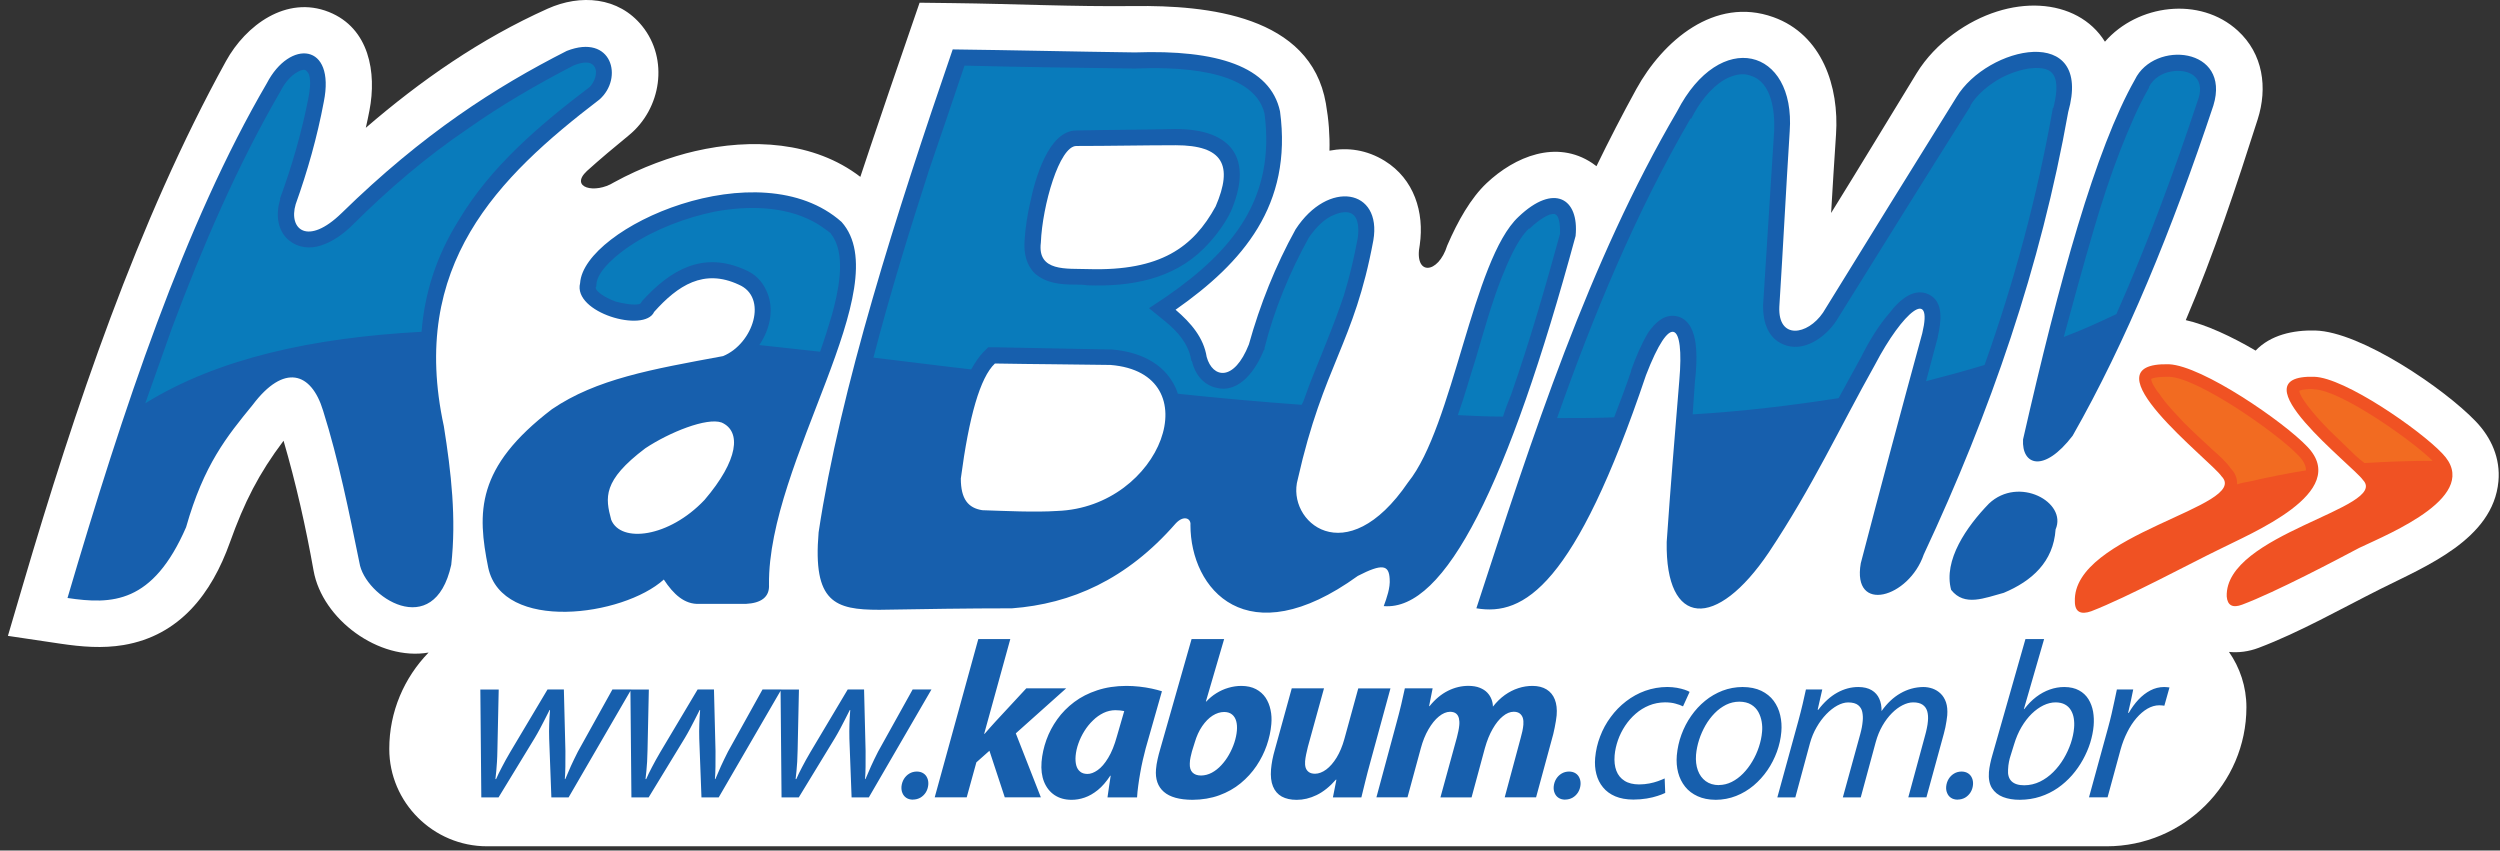 <svg width="97" height="33" viewBox="0 0 97 33" fill="none" xmlns="http://www.w3.org/2000/svg">
<rect x="0" y="0" width="97" height="33" fill="#333333" stroke="none"/>
<g clip-path="url(#clip0_4693_16840)">
<path fill-rule="evenodd" clip-rule="evenodd" d="M16.629 25.319C14.708 25.654 12.504 24.031 12.167 22.142C11.865 20.446 11.485 18.757 11.002 17.101C10.043 18.373 9.48 19.481 8.917 21.056C8.212 23.026 6.978 24.658 4.796 25.027C3.974 25.165 3.168 25.097 2.351 24.976L0.307 24.672L0.888 22.697C2.893 15.882 5.331 8.606 8.769 2.37C9.533 0.983 11.113 -0.193 12.761 0.465C14.329 1.092 14.62 2.818 14.334 4.29C14.291 4.514 14.244 4.738 14.193 4.959C16.33 3.117 18.645 1.505 21.249 0.337C22.518 -0.232 23.995 -0.128 24.915 1.009C25.956 2.298 25.66 4.218 24.4 5.249C23.828 5.717 23.282 6.175 22.771 6.636C22.086 7.277 23.079 7.541 23.823 7.075C24.895 6.485 26.052 6.074 26.968 5.864C29.152 5.36 31.58 5.479 33.381 6.862C33.512 6.465 33.644 6.07 33.776 5.678C34.262 4.228 34.76 2.782 35.257 1.335L35.68 0.105L36.985 0.121C39.326 0.149 41.669 0.263 44.012 0.235C46.823 0.201 50.849 0.592 51.444 4.012C51.556 4.654 51.6 5.264 51.583 5.846C52.288 5.712 53.028 5.809 53.728 6.242C54.868 6.947 55.269 8.235 55.087 9.501C54.848 10.718 55.804 10.648 56.152 9.527C56.567 8.566 57.068 7.685 57.681 7.106C58.774 6.075 60.393 5.402 61.781 6.33C61.838 6.367 61.892 6.407 61.943 6.448C62.434 5.438 62.948 4.441 63.489 3.456C64.514 1.592 66.528 -0.152 68.806 0.665C70.705 1.346 71.362 3.367 71.238 5.212C71.17 6.229 71.106 7.246 71.047 8.264C72.164 6.464 73.259 4.649 74.365 2.841C74.73 2.246 75.228 1.732 75.789 1.32C77.969 -0.282 80.603 -0.102 81.672 1.618C82.932 0.169 85.353 -0.157 86.825 1.189C87.811 2.09 87.99 3.404 87.597 4.634C86.785 7.18 85.901 9.86 84.808 12.421C85.605 12.6 86.575 13.05 87.518 13.603C88.095 12.998 88.968 12.802 89.833 12.824C91.601 12.87 94.844 15.078 96.065 16.356C96.671 16.991 97.02 17.792 96.939 18.677C96.732 20.933 94.105 21.977 92.351 22.857C90.82 23.626 89.238 24.528 87.641 25.134C87.247 25.284 86.853 25.332 86.484 25.294C86.91 25.905 87.161 26.645 87.161 27.441C87.161 30.407 84.723 32.836 81.741 32.836H18.897C16.81 32.836 15.104 31.136 15.104 29.06C15.102 27.611 15.685 26.291 16.629 25.319Z" fill="white"/>
<path fill-rule="evenodd" clip-rule="evenodd" d="M77.171 19.54C78.32 18.453 80.217 19.483 79.757 20.541C79.672 21.8 78.838 22.544 77.745 23.002C76.998 23.202 76.222 23.545 75.705 22.888C75.39 21.742 76.31 20.426 77.171 19.54ZM57.283 23.602C59.468 16.907 61.623 10.212 65.072 4.32C66.739 1.087 69.67 1.859 69.441 5.092C69.296 7.352 69.182 9.641 69.038 11.901C68.981 13.189 70.13 13.017 70.733 12.13C72.458 9.326 74.182 6.552 75.906 3.777C77.112 1.774 81.223 0.887 80.246 4.348C79.182 10.327 77.228 15.992 74.642 21.513C74.068 23.201 71.854 23.83 72.198 21.856C72.974 18.881 73.779 15.877 74.584 12.93C75.015 11.128 73.836 12.072 72.744 14.16C71.365 16.62 70.33 18.881 68.634 21.427C66.593 24.459 64.61 24.345 64.668 21.026C64.812 18.938 64.984 16.849 65.157 14.761C65.358 12.472 64.811 12.1 63.863 14.561C61.106 22.744 59.123 23.917 57.283 23.602ZM38.603 14.104C38.028 14.647 37.597 16.164 37.28 18.566C37.28 19.368 37.567 19.711 38.114 19.796C39.005 19.825 40.155 19.882 41.017 19.825C45.07 19.681 46.995 14.475 43.087 14.16C41.476 14.133 40.212 14.133 38.603 14.104ZM41.764 5.664C41.103 5.664 40.442 7.982 40.385 9.412C40.241 10.556 41.39 10.413 42.224 10.441C45.04 10.526 46.306 9.582 47.167 8.009C47.857 6.407 47.454 5.635 45.614 5.635C44.322 5.636 43.057 5.664 41.764 5.664ZM36.965 1.917C34.781 8.269 32.596 15.106 31.762 20.656C31.532 23.374 32.395 23.66 34.118 23.66C35.814 23.631 37.539 23.603 39.263 23.603C41.562 23.431 43.717 22.487 45.614 20.313C45.93 19.971 46.219 20.113 46.189 20.37C46.189 22.859 48.372 25.462 52.684 22.345C53.632 21.858 53.891 21.915 53.919 22.459C53.948 22.802 53.805 23.202 53.689 23.517C56.074 23.718 58.517 18.797 61.133 9.156C61.277 7.697 60.298 7.096 58.919 8.412C57.137 10.071 56.39 16.538 54.636 18.711C52.221 22.258 49.894 20.228 50.353 18.597C51.359 14.134 52.537 13.362 53.285 9.329C53.631 7.326 51.532 6.955 50.268 8.9C49.492 10.301 48.888 11.818 48.457 13.363C47.883 14.822 47.049 14.679 46.819 13.849C46.703 13.106 46.215 12.533 45.612 12.018C48.227 10.187 50.153 7.956 49.665 4.322C49.291 2.577 47.221 1.92 44.032 2.034C41.677 2.003 39.321 1.946 36.965 1.917ZM27.998 16.393C27.423 16.192 25.985 16.765 25.037 17.394C23.37 18.652 23.485 19.31 23.715 20.169C24.089 21.084 25.957 20.855 27.336 19.397C28.657 17.851 28.773 16.735 27.998 16.393ZM25.381 12.101C25.007 12.931 22.22 12.13 22.508 10.985C22.652 8.81 29.463 5.778 32.653 8.611C34.867 11.1 29.78 17.91 29.837 22.686C29.866 23.172 29.521 23.401 28.946 23.43C28.342 23.43 27.739 23.43 27.135 23.43C26.561 23.458 26.13 23.057 25.756 22.486C24.175 23.916 19.49 24.546 18.944 22.028C18.512 19.883 18.455 18.137 21.416 15.877C23.141 14.704 25.267 14.332 28.055 13.817C29.233 13.331 29.808 11.528 28.659 11.042C27.308 10.414 26.301 11.072 25.381 12.101ZM2.619 23.202C4.774 15.878 7.16 8.698 10.351 3.234C11.242 1.516 13.024 1.66 12.564 3.949C12.306 5.322 11.932 6.638 11.472 7.925C11.185 8.897 11.932 9.555 13.254 8.269C16.416 5.178 19.232 3.377 21.991 1.975C23.745 1.289 24.204 3.034 23.256 3.863C19.29 6.895 15.87 10.3 17.221 16.536C17.508 18.339 17.709 20.113 17.508 21.915C16.847 24.919 14.145 23.145 13.945 21.83C13.542 19.856 13.14 17.854 12.537 15.936C12.077 14.42 11.013 14.105 9.806 15.707C8.801 16.937 7.91 18.025 7.22 20.457C5.925 23.431 4.344 23.459 2.619 23.202ZM78.494 17.051C78.436 18.052 79.299 18.367 80.418 16.907C82.488 13.274 84.27 8.926 85.88 4.091C86.569 1.831 83.58 1.545 82.834 3.09C81.31 5.778 79.901 10.871 78.494 17.051Z" fill="#175FAD"/>
<path d="M81.773 30.938L82.277 29.087C82.344 28.843 82.431 28.617 82.537 28.409C82.641 28.2 82.76 28.018 82.894 27.862C83.029 27.706 83.17 27.584 83.32 27.497C83.47 27.411 83.623 27.366 83.778 27.365C83.822 27.365 83.859 27.366 83.891 27.371C83.922 27.374 83.95 27.378 83.977 27.382L84.176 26.673C84.146 26.67 84.111 26.665 84.075 26.662C84.039 26.657 84.003 26.656 83.968 26.656C83.779 26.657 83.6 26.702 83.435 26.788C83.268 26.876 83.113 26.995 82.972 27.145C82.831 27.296 82.707 27.468 82.597 27.659H82.571C82.611 27.5 82.646 27.345 82.677 27.195C82.71 27.046 82.74 26.898 82.769 26.751H82.135C82.106 26.882 82.076 27.028 82.042 27.189C82.008 27.349 81.971 27.52 81.93 27.697C81.889 27.876 81.843 28.055 81.793 28.238L81.053 30.936H81.773V30.938ZM78.147 28.879C78.221 28.632 78.317 28.408 78.434 28.209C78.552 28.009 78.683 27.839 78.829 27.695C78.975 27.554 79.127 27.444 79.286 27.367C79.445 27.291 79.603 27.252 79.761 27.252C79.904 27.254 80.023 27.281 80.12 27.334C80.218 27.387 80.294 27.461 80.35 27.554C80.406 27.647 80.444 27.753 80.463 27.871C80.482 27.991 80.486 28.115 80.474 28.246C80.458 28.435 80.416 28.631 80.348 28.836C80.278 29.04 80.188 29.239 80.073 29.432C79.959 29.625 79.823 29.8 79.668 29.955C79.512 30.111 79.34 30.235 79.15 30.328C78.961 30.419 78.757 30.468 78.539 30.469C78.318 30.469 78.153 30.416 78.047 30.312C77.942 30.207 77.897 30.056 77.913 29.855C77.918 29.744 77.93 29.645 77.948 29.558C77.965 29.472 77.986 29.391 78.01 29.32L78.147 28.879ZM78.587 24.797L77.303 29.302C77.273 29.404 77.245 29.513 77.221 29.628C77.196 29.743 77.179 29.854 77.17 29.959C77.151 30.214 77.19 30.422 77.288 30.579C77.388 30.737 77.532 30.852 77.719 30.925C77.907 30.997 78.124 31.033 78.374 31.032C78.655 31.03 78.919 30.988 79.164 30.908C79.409 30.828 79.635 30.716 79.841 30.574C80.046 30.432 80.229 30.267 80.395 30.079C80.559 29.891 80.698 29.691 80.816 29.478C80.935 29.263 81.03 29.044 81.1 28.821C81.169 28.597 81.214 28.377 81.233 28.16C81.249 27.971 81.242 27.791 81.212 27.611C81.18 27.434 81.12 27.272 81.032 27.129C80.943 26.986 80.822 26.87 80.667 26.787C80.513 26.702 80.322 26.657 80.092 26.656C79.902 26.656 79.716 26.689 79.534 26.753C79.35 26.818 79.175 26.912 79.005 27.041C78.839 27.167 78.685 27.324 78.543 27.512H78.526L79.311 24.797H78.587ZM75.956 31.024C76.065 31.023 76.161 30.997 76.248 30.948C76.333 30.897 76.402 30.829 76.456 30.744C76.51 30.658 76.541 30.562 76.552 30.454C76.561 30.355 76.547 30.266 76.514 30.189C76.481 30.111 76.43 30.049 76.361 30.005C76.292 29.96 76.207 29.937 76.109 29.936C75.999 29.937 75.904 29.963 75.817 30.015C75.731 30.067 75.661 30.136 75.608 30.223C75.554 30.311 75.523 30.407 75.512 30.515C75.503 30.611 75.517 30.698 75.551 30.774C75.583 30.851 75.632 30.912 75.7 30.956C75.768 31.001 75.85 31.024 75.945 31.026H75.956V31.024ZM69.659 30.938L70.227 28.836C70.289 28.611 70.375 28.403 70.486 28.214C70.596 28.022 70.721 27.855 70.86 27.71C70.998 27.568 71.141 27.455 71.286 27.376C71.433 27.296 71.575 27.255 71.707 27.254C71.883 27.255 72.012 27.291 72.097 27.36C72.181 27.429 72.236 27.518 72.257 27.627C72.279 27.737 72.286 27.851 72.273 27.972C72.267 28.053 72.254 28.136 72.24 28.217C72.224 28.299 72.204 28.389 72.178 28.483L71.502 30.939H72.197L72.778 28.794C72.843 28.559 72.929 28.348 73.038 28.159C73.147 27.97 73.269 27.808 73.403 27.673C73.537 27.537 73.676 27.435 73.819 27.362C73.961 27.291 74.097 27.252 74.23 27.252C74.386 27.252 74.506 27.282 74.596 27.343C74.683 27.402 74.743 27.485 74.776 27.594C74.807 27.701 74.817 27.83 74.803 27.979C74.796 28.066 74.783 28.159 74.762 28.253C74.743 28.35 74.72 28.439 74.697 28.523L74.042 30.936H74.745L75.422 28.463C75.444 28.384 75.463 28.304 75.481 28.218C75.499 28.133 75.512 28.052 75.525 27.971C75.538 27.892 75.547 27.82 75.553 27.755C75.568 27.559 75.552 27.39 75.505 27.25C75.457 27.111 75.386 26.997 75.295 26.91C75.204 26.822 75.098 26.759 74.983 26.717C74.864 26.676 74.744 26.656 74.621 26.656C74.306 26.66 74.01 26.743 73.737 26.9C73.462 27.057 73.218 27.287 73.004 27.59C73.008 27.413 72.979 27.252 72.917 27.113C72.855 26.973 72.757 26.861 72.624 26.781C72.488 26.699 72.315 26.657 72.102 26.656C71.822 26.656 71.549 26.729 71.283 26.876C71.018 27.023 70.774 27.244 70.551 27.538H70.525L70.704 26.751H70.07C70.033 26.924 69.992 27.111 69.943 27.315C69.896 27.518 69.839 27.737 69.776 27.971L68.961 30.938H69.659ZM66.691 30.463C66.489 30.461 66.32 30.41 66.182 30.309C66.044 30.208 65.943 30.07 65.878 29.894C65.813 29.718 65.789 29.514 65.806 29.285C65.823 29.092 65.863 28.898 65.926 28.702C65.988 28.508 66.072 28.321 66.172 28.145C66.274 27.969 66.392 27.811 66.527 27.674C66.66 27.536 66.81 27.428 66.97 27.346C67.131 27.267 67.303 27.226 67.484 27.225C67.672 27.226 67.828 27.266 67.947 27.339C68.069 27.413 68.16 27.51 68.225 27.627C68.289 27.746 68.332 27.871 68.354 28.006C68.376 28.139 68.381 28.268 68.368 28.392C68.352 28.59 68.31 28.785 68.245 28.982C68.18 29.18 68.096 29.365 67.99 29.542C67.886 29.718 67.767 29.875 67.63 30.014C67.496 30.151 67.349 30.259 67.192 30.338C67.034 30.417 66.869 30.458 66.699 30.459H66.691V30.463ZM66.563 31.033C66.846 31.032 67.112 30.981 67.36 30.883C67.608 30.786 67.835 30.649 68.039 30.479C68.243 30.307 68.422 30.109 68.576 29.885C68.73 29.661 68.85 29.422 68.944 29.169C69.036 28.915 69.094 28.657 69.116 28.395C69.135 28.172 69.121 27.959 69.072 27.751C69.025 27.544 68.94 27.359 68.82 27.194C68.699 27.03 68.537 26.9 68.338 26.803C68.138 26.708 67.896 26.657 67.613 26.656C67.339 26.657 67.079 26.706 66.835 26.798C66.59 26.894 66.363 27.023 66.158 27.192C65.953 27.359 65.772 27.555 65.617 27.778C65.46 28.002 65.336 28.242 65.24 28.503C65.144 28.763 65.085 29.032 65.06 29.311C65.04 29.548 65.058 29.771 65.112 29.977C65.167 30.184 65.258 30.367 65.384 30.525C65.51 30.683 65.673 30.805 65.869 30.894C66.064 30.983 66.293 31.03 66.556 31.032H66.563V31.033ZM64.589 30.203C64.513 30.239 64.426 30.273 64.328 30.309C64.229 30.345 64.118 30.374 63.996 30.398C63.874 30.423 63.741 30.434 63.596 30.436C63.367 30.434 63.178 30.389 63.033 30.296C62.886 30.204 62.779 30.074 62.715 29.906C62.651 29.738 62.629 29.54 62.647 29.311C62.664 29.112 62.709 28.915 62.777 28.718C62.846 28.522 62.939 28.336 63.055 28.16C63.172 27.985 63.307 27.829 63.464 27.693C63.622 27.555 63.795 27.449 63.986 27.371C64.176 27.293 64.382 27.254 64.601 27.251C64.758 27.252 64.894 27.268 65.009 27.301C65.124 27.33 65.221 27.367 65.301 27.407L65.557 26.845C65.515 26.818 65.45 26.791 65.366 26.762C65.28 26.734 65.18 26.708 65.065 26.687C64.949 26.667 64.827 26.657 64.696 26.655C64.393 26.656 64.105 26.707 63.834 26.803C63.563 26.901 63.316 27.038 63.09 27.212C62.864 27.386 62.666 27.589 62.496 27.821C62.324 28.052 62.187 28.303 62.086 28.571C61.981 28.841 61.918 29.119 61.892 29.406C61.873 29.631 61.888 29.84 61.939 30.035C61.989 30.229 62.074 30.401 62.197 30.549C62.317 30.697 62.475 30.813 62.671 30.897C62.868 30.98 63.101 31.022 63.372 31.024C63.561 31.023 63.735 31.008 63.894 30.982C64.053 30.955 64.194 30.922 64.314 30.881C64.436 30.843 64.535 30.803 64.611 30.765L64.589 30.203ZM60.727 31.024C60.837 31.023 60.932 30.997 61.019 30.948C61.105 30.897 61.175 30.829 61.228 30.744C61.282 30.658 61.313 30.562 61.324 30.454C61.333 30.355 61.319 30.266 61.285 30.189C61.253 30.111 61.202 30.049 61.133 30.005C61.064 29.96 60.978 29.937 60.88 29.936C60.771 29.937 60.675 29.963 60.588 30.015C60.502 30.067 60.433 30.136 60.379 30.223C60.326 30.311 60.295 30.407 60.284 30.515C60.275 30.611 60.289 30.698 60.322 30.774C60.355 30.851 60.404 30.912 60.473 30.956C60.541 31.001 60.623 31.024 60.719 31.026H60.727V31.024ZM54.61 30.938L55.127 29.035C55.202 28.756 55.3 28.511 55.424 28.299C55.547 28.087 55.681 27.919 55.828 27.8C55.975 27.68 56.12 27.619 56.263 27.617C56.365 27.619 56.442 27.642 56.497 27.687C56.551 27.731 56.587 27.793 56.606 27.871C56.623 27.949 56.63 28.037 56.62 28.136C56.614 28.209 56.601 28.287 56.585 28.366C56.568 28.446 56.548 28.529 56.528 28.611L55.889 30.938H57.097L57.614 29.026C57.695 28.739 57.795 28.489 57.917 28.279C58.038 28.069 58.168 27.905 58.31 27.791C58.45 27.675 58.591 27.617 58.731 27.616C58.827 27.616 58.903 27.637 58.962 27.68C59.02 27.723 59.061 27.782 59.086 27.856C59.108 27.931 59.115 28.017 59.107 28.117C59.099 28.199 59.087 28.284 59.068 28.372C59.05 28.459 59.027 28.544 59.004 28.627L58.383 30.936H59.6L60.267 28.481C60.285 28.407 60.303 28.325 60.321 28.235C60.338 28.145 60.355 28.058 60.369 27.972C60.384 27.886 60.393 27.814 60.398 27.755C60.418 27.513 60.393 27.309 60.327 27.14C60.26 26.969 60.153 26.84 60.007 26.75C59.861 26.66 59.68 26.614 59.461 26.613C59.276 26.613 59.092 26.641 58.91 26.701C58.73 26.759 58.556 26.848 58.39 26.965C58.223 27.085 58.069 27.235 57.925 27.417C57.923 27.323 57.907 27.228 57.871 27.135C57.835 27.041 57.782 26.954 57.707 26.875C57.633 26.797 57.536 26.734 57.416 26.686C57.297 26.637 57.153 26.614 56.984 26.611C56.709 26.61 56.442 26.673 56.185 26.801C55.926 26.93 55.686 27.127 55.467 27.399H55.449L55.586 26.708H54.508C54.467 26.898 54.42 27.108 54.367 27.337C54.312 27.565 54.25 27.815 54.175 28.082L53.405 30.936H54.61V30.938ZM52.701 26.708L52.162 28.671C52.085 28.952 51.983 29.193 51.861 29.394C51.737 29.595 51.602 29.75 51.457 29.858C51.312 29.964 51.166 30.02 51.023 30.021C50.919 30.02 50.838 29.998 50.78 29.954C50.721 29.911 50.68 29.853 50.658 29.781C50.637 29.708 50.631 29.626 50.638 29.536C50.644 29.457 50.658 29.369 50.678 29.271C50.698 29.175 50.72 29.075 50.746 28.974L51.371 26.708H50.12L49.469 29.07C49.426 29.217 49.393 29.355 49.367 29.485C49.343 29.615 49.326 29.736 49.316 29.849C49.295 30.117 49.319 30.339 49.392 30.513C49.464 30.689 49.577 30.819 49.732 30.906C49.889 30.991 50.08 31.034 50.31 31.034C50.567 31.035 50.826 30.974 51.084 30.849C51.344 30.724 51.594 30.523 51.836 30.247L51.852 30.256L51.717 30.939H52.821C52.867 30.748 52.919 30.538 52.975 30.311C53.032 30.082 53.096 29.832 53.171 29.563L53.95 26.709H52.701V26.708ZM46.355 28.81C46.427 28.564 46.523 28.353 46.645 28.175C46.766 28 46.9 27.862 47.046 27.768C47.196 27.673 47.345 27.626 47.498 27.625C47.624 27.626 47.726 27.658 47.803 27.721C47.88 27.783 47.934 27.87 47.964 27.977C47.995 28.087 48.003 28.211 47.991 28.351C47.978 28.499 47.945 28.654 47.893 28.814C47.84 28.973 47.772 29.129 47.685 29.281C47.601 29.432 47.5 29.568 47.388 29.689C47.275 29.812 47.152 29.909 47.02 29.98C46.887 30.051 46.747 30.088 46.601 30.09C46.452 30.09 46.342 30.049 46.266 29.97C46.19 29.891 46.157 29.775 46.164 29.623C46.166 29.536 46.176 29.454 46.194 29.377C46.209 29.299 46.227 29.226 46.247 29.156L46.355 28.81ZM46.233 24.797L45.013 29.078C44.976 29.203 44.942 29.331 44.914 29.461C44.884 29.589 44.864 29.719 44.853 29.848C44.821 30.226 44.922 30.518 45.157 30.723C45.392 30.928 45.761 31.029 46.265 31.033C46.647 31.03 46.994 30.972 47.306 30.858C47.618 30.745 47.895 30.589 48.136 30.391C48.376 30.193 48.581 29.969 48.75 29.718C48.919 29.466 49.052 29.201 49.149 28.922C49.245 28.644 49.305 28.367 49.328 28.092C49.344 27.902 49.336 27.719 49.297 27.543C49.261 27.367 49.196 27.21 49.105 27.07C49.01 26.931 48.887 26.821 48.732 26.739C48.576 26.657 48.389 26.615 48.167 26.613C47.993 26.613 47.823 26.639 47.659 26.688C47.494 26.735 47.341 26.807 47.196 26.896C47.05 26.986 46.921 27.095 46.805 27.219H46.788L47.496 24.797H46.233ZM43.337 28.567C43.242 28.913 43.129 29.192 42.997 29.407C42.867 29.623 42.731 29.781 42.59 29.88C42.448 29.981 42.315 30.03 42.188 30.029C42.073 30.027 41.979 29.999 41.909 29.939C41.836 29.88 41.787 29.8 41.758 29.694C41.731 29.589 41.722 29.468 41.734 29.328C41.748 29.17 41.784 29.007 41.844 28.841C41.902 28.676 41.979 28.517 42.075 28.363C42.171 28.21 42.28 28.074 42.407 27.953C42.531 27.83 42.667 27.735 42.813 27.663C42.96 27.593 43.114 27.557 43.274 27.555C43.339 27.555 43.401 27.56 43.461 27.565C43.519 27.573 43.573 27.581 43.62 27.59L43.337 28.567ZM44.118 30.938C44.126 30.804 44.139 30.657 44.162 30.494C44.183 30.333 44.209 30.165 44.24 29.993C44.27 29.821 44.303 29.652 44.341 29.488C44.378 29.323 44.415 29.174 44.453 29.035L45.083 26.821C44.966 26.784 44.833 26.749 44.684 26.717C44.533 26.684 44.374 26.66 44.206 26.641C44.04 26.623 43.871 26.613 43.702 26.613C43.284 26.614 42.908 26.672 42.571 26.784C42.233 26.895 41.936 27.046 41.679 27.24C41.421 27.434 41.201 27.657 41.022 27.908C40.842 28.159 40.702 28.425 40.6 28.708C40.499 28.991 40.436 29.275 40.412 29.563C40.389 29.859 40.422 30.116 40.51 30.335C40.599 30.555 40.734 30.726 40.916 30.849C41.098 30.97 41.317 31.032 41.573 31.033C41.739 31.034 41.91 31.006 42.083 30.946C42.257 30.887 42.427 30.789 42.597 30.652C42.766 30.515 42.925 30.33 43.077 30.099H43.094C43.073 30.25 43.051 30.397 43.028 30.537C43.006 30.678 42.986 30.813 42.971 30.938H44.118ZM37.508 30.938L37.883 29.579L38.39 29.129L38.985 30.936H40.385L39.413 28.454L41.368 26.707H39.821L38.626 27.996C38.559 28.069 38.491 28.147 38.419 28.226C38.348 28.306 38.276 28.389 38.204 28.471H38.186L39.2 24.795H37.958L36.267 30.936H37.508V30.938ZM35.421 31.024C35.53 31.023 35.626 30.997 35.713 30.948C35.799 30.897 35.868 30.829 35.922 30.744C35.975 30.658 36.006 30.562 36.017 30.454C36.026 30.355 36.013 30.266 35.979 30.189C35.947 30.111 35.896 30.049 35.826 30.005C35.758 29.96 35.672 29.937 35.574 29.936C35.465 29.937 35.369 29.963 35.282 30.015C35.196 30.067 35.127 30.136 35.073 30.223C35.02 30.311 34.989 30.407 34.977 30.515C34.97 30.611 34.982 30.698 35.016 30.774C35.048 30.851 35.098 30.912 35.165 30.956C35.233 31.001 35.315 31.024 35.411 31.026H35.421V31.024ZM30.286 26.751L30.324 30.938H30.993L32.395 28.637C32.469 28.514 32.535 28.394 32.597 28.279C32.659 28.164 32.719 28.047 32.78 27.928C32.841 27.808 32.906 27.682 32.973 27.547H32.99C32.974 27.731 32.963 27.915 32.958 28.097C32.952 28.28 32.952 28.47 32.956 28.663L33.042 30.938H33.711L36.141 26.751H35.411L34.069 29.165C33.967 29.365 33.877 29.553 33.799 29.723C33.722 29.895 33.649 30.063 33.58 30.229H33.563C33.574 30.09 33.583 29.932 33.584 29.751C33.588 29.571 33.588 29.368 33.585 29.139L33.526 26.751H32.892L31.444 29.182C31.322 29.391 31.214 29.583 31.123 29.76C31.03 29.937 30.954 30.093 30.896 30.229H30.87C30.882 30.117 30.895 30.01 30.905 29.904C30.915 29.797 30.923 29.678 30.932 29.552C30.939 29.425 30.944 29.277 30.948 29.106L30.999 26.753H30.286V26.751ZM24.46 26.751L24.499 30.938H25.168L26.57 28.637C26.644 28.514 26.71 28.394 26.772 28.279C26.834 28.164 26.894 28.047 26.955 27.928C27.016 27.808 27.08 27.682 27.148 27.547H27.165C27.15 27.731 27.138 27.915 27.133 28.097C27.126 28.28 27.126 28.47 27.131 28.663L27.217 30.938H27.886L30.316 26.751H29.586L28.245 29.165C28.143 29.365 28.054 29.553 27.975 29.723C27.898 29.895 27.825 30.063 27.756 30.229H27.739C27.75 30.09 27.758 29.932 27.76 29.751C27.764 29.571 27.764 29.368 27.762 29.139L27.702 26.751H27.068L25.62 29.182C25.498 29.391 25.39 29.583 25.299 29.76C25.206 29.937 25.13 30.093 25.072 30.229H25.046C25.058 30.117 25.071 30.01 25.081 29.904C25.091 29.797 25.099 29.678 25.108 29.552C25.116 29.425 25.12 29.277 25.124 29.106L25.175 26.753H24.46V26.751ZM18.637 26.751L18.675 30.938H19.344L20.746 28.637C20.82 28.514 20.886 28.394 20.948 28.279C21.011 28.164 21.071 28.047 21.131 27.928C21.192 27.808 21.257 27.682 21.324 27.547H21.341C21.325 27.731 21.314 27.915 21.309 28.097C21.301 28.28 21.303 28.47 21.308 28.663L21.393 30.938H22.062L24.492 26.751H23.762L22.421 29.165C22.319 29.365 22.23 29.553 22.151 29.723C22.074 29.895 22.001 30.063 21.933 30.229H21.915C21.926 30.09 21.934 29.932 21.936 29.751C21.94 29.571 21.94 29.368 21.938 29.139L21.878 26.751H21.244L19.796 29.182C19.674 29.391 19.566 29.583 19.476 29.76C19.382 29.937 19.307 30.093 19.248 30.229H19.222C19.235 30.117 19.247 30.01 19.257 29.904C19.267 29.797 19.276 29.678 19.283 29.552C19.29 29.425 19.297 29.277 19.299 29.106L19.35 26.753H18.637V26.751Z" fill="#175FAD"/>
<path fill-rule="evenodd" clip-rule="evenodd" d="M62.629 16.192C62.859 15.591 63.089 14.991 63.29 14.39V14.361C63.462 13.875 63.693 13.332 63.951 12.903C64.21 12.53 64.584 12.159 65.072 12.273C65.561 12.387 65.733 12.903 65.79 13.332C65.848 13.818 65.819 14.333 65.762 14.819L65.676 16.077C67.602 15.963 69.499 15.735 71.338 15.448C71.626 14.933 71.912 14.389 72.201 13.874C72.517 13.244 72.891 12.616 73.35 12.1C73.495 11.9 73.695 11.699 73.896 11.557C74.183 11.357 74.5 11.271 74.816 11.413C75.449 11.699 75.305 12.529 75.19 13.044V13.072L74.731 14.79C75.506 14.589 76.254 14.389 77.001 14.16C78.151 10.927 79.041 7.638 79.644 4.233V4.205L79.673 4.176C79.758 3.834 79.932 3.06 79.558 2.775C79.329 2.603 78.954 2.631 78.696 2.661C78.208 2.746 77.719 2.946 77.345 3.204C77.001 3.433 76.655 3.747 76.454 4.091V4.119C74.7 6.894 72.977 9.669 71.251 12.444C70.82 13.102 69.958 13.702 69.182 13.359C68.578 13.102 68.406 12.472 68.406 11.871C68.551 9.582 68.694 7.322 68.838 5.062C68.866 4.347 68.752 3.203 67.947 2.945C67.602 2.802 67.228 2.917 66.912 3.089C66.338 3.431 65.906 4.033 65.618 4.605H65.589C63.462 8.267 61.825 12.215 60.415 16.221C61.163 16.221 61.91 16.221 62.629 16.192ZM39.752 9.355C39.781 8.84 39.868 8.296 39.982 7.81C40.155 6.98 40.672 5.063 41.764 5.063C43.058 5.035 44.322 5.035 45.587 5.006H45.616C47.858 5.006 48.633 6.208 47.742 8.239L47.714 8.267V8.296C47.455 8.782 47.11 9.24 46.708 9.641C45.502 10.842 43.864 11.129 42.196 11.071C42.023 11.042 41.851 11.042 41.679 11.042C41.133 11.042 40.586 10.985 40.155 10.613C39.809 10.27 39.724 9.813 39.752 9.355ZM58.317 16.164C58.403 15.878 58.519 15.592 58.633 15.305C59.352 13.246 59.956 11.157 60.53 9.069C60.53 8.869 60.53 8.411 60.357 8.325C60.3 8.269 60.184 8.325 60.127 8.325C59.84 8.441 59.553 8.668 59.352 8.869H59.323C58.863 9.298 58.489 10.213 58.259 10.785C57.856 11.815 57.569 12.873 57.254 13.932C57.024 14.647 56.822 15.391 56.564 16.107C57.139 16.136 57.715 16.164 58.317 16.164ZM50.5 15.706C50.557 15.621 50.586 15.534 50.616 15.449C50.874 14.705 51.19 13.99 51.478 13.246C51.708 12.674 51.938 12.073 52.139 11.472C52.369 10.728 52.542 9.984 52.685 9.211C52.714 8.954 52.742 8.468 52.455 8.296C52.282 8.182 51.995 8.239 51.794 8.324C51.391 8.468 51.047 8.839 50.788 9.211C50.041 10.556 49.438 12.015 49.063 13.503V13.56L49.035 13.588C48.748 14.303 48.115 15.276 47.195 15.047C46.678 14.932 46.361 14.504 46.247 14.016L46.219 13.988V13.959C46.104 13.33 45.702 12.872 45.213 12.472L44.581 11.958L45.27 11.5C47.828 9.726 49.495 7.695 49.063 4.405C48.632 2.603 45.442 2.603 44.034 2.659H44.005C41.822 2.631 39.608 2.603 37.423 2.546C36.963 3.919 36.503 5.264 36.044 6.608C35.268 9.012 34.52 11.443 33.889 13.875C35.124 14.019 36.418 14.19 37.682 14.333C37.826 14.076 37.997 13.818 38.17 13.646L38.343 13.474H38.601C40.096 13.503 41.59 13.531 43.085 13.56H43.143C44.148 13.645 45.155 14.046 45.615 15.048C45.643 15.105 45.672 15.192 45.7 15.277C47.311 15.449 48.92 15.591 50.5 15.706ZM31.819 13.646C31.992 13.16 32.135 12.703 32.279 12.216C32.509 11.386 32.825 10.013 32.336 9.213C32.308 9.156 32.251 9.099 32.221 9.041C31.991 8.869 31.761 8.698 31.531 8.583C30.381 7.982 28.973 7.982 27.738 8.21C26.617 8.439 25.41 8.897 24.462 9.527C24.03 9.813 23.168 10.471 23.139 11.043V11.1L23.111 11.157C23.139 11.386 23.715 11.643 23.886 11.7C24.088 11.757 24.633 11.872 24.835 11.786L24.863 11.757L24.92 11.672C26.013 10.471 27.277 9.726 28.915 10.471C29.259 10.614 29.547 10.871 29.719 11.243C30.064 11.929 29.892 12.759 29.46 13.388C30.238 13.474 31.015 13.56 31.819 13.646ZM16.357 12.873C16.472 11.386 16.931 9.926 17.794 8.553C19.029 6.465 20.956 4.834 22.881 3.375C23.054 3.203 23.226 2.803 23.054 2.573C22.881 2.316 22.45 2.459 22.248 2.544C20.812 3.288 19.432 4.09 18.138 5.005C16.529 6.093 15.063 7.351 13.684 8.724C13.338 9.067 12.909 9.382 12.449 9.526C12.017 9.669 11.557 9.611 11.213 9.325C10.753 8.953 10.696 8.295 10.868 7.751V7.695C11.328 6.435 11.702 5.149 11.96 3.832C12.017 3.546 12.075 3.174 11.989 2.888C11.96 2.831 11.903 2.745 11.845 2.716C11.759 2.688 11.615 2.745 11.529 2.802C11.27 2.945 11.04 3.231 10.896 3.517C9.201 6.435 7.85 9.582 6.672 12.728C6.328 13.701 5.982 14.675 5.637 15.647C8.454 13.904 12.133 13.102 16.357 12.873ZM82.115 12.187C83.322 9.469 84.357 6.665 85.276 3.89C85.391 3.605 85.421 3.204 85.162 2.975C84.933 2.746 84.53 2.718 84.243 2.775C83.898 2.831 83.553 3.032 83.38 3.376V3.404C82.949 4.148 82.605 4.978 82.288 5.778C81.885 6.809 81.541 7.867 81.224 8.954C80.821 10.327 80.448 11.7 80.074 13.074C80.764 12.816 81.454 12.502 82.115 12.187Z" fill="#097BBB"/>
<path fill-rule="evenodd" clip-rule="evenodd" d="M89.529 17.337C88.61 16.364 85.448 14.19 84.156 14.133C80.793 14.047 85.794 17.88 86.196 18.481C87.346 19.654 80.391 20.713 80.505 23.344C80.505 23.745 80.736 23.859 81.138 23.717C82.546 23.174 85.104 21.8 86.052 21.343C87.346 20.685 91.226 19.111 89.529 17.337ZM94.761 17.594C93.898 16.679 90.966 14.647 89.788 14.619C86.684 14.534 91.312 18.08 91.684 18.625C92.72 19.712 86.311 20.713 86.397 23.145C86.425 23.489 86.626 23.603 87 23.459C88.294 22.973 90.679 21.714 91.542 21.256C92.748 20.685 96.341 19.225 94.761 17.594Z" fill="#F05223"/>
<path fill-rule="evenodd" clip-rule="evenodd" d="M83.465 14.704C83.465 14.848 83.695 15.191 83.78 15.276C84.039 15.677 84.413 16.048 84.729 16.392C85.103 16.764 85.475 17.107 85.878 17.479C86.079 17.651 86.395 17.937 86.568 18.194C86.713 18.338 86.798 18.537 86.798 18.738C86.798 18.766 86.798 18.766 86.798 18.794C86.971 18.738 87.113 18.709 87.287 18.681C88.033 18.509 88.752 18.366 89.472 18.251C89.472 18.023 89.327 17.822 89.184 17.68C88.379 16.821 85.275 14.648 84.154 14.619C84.039 14.619 83.608 14.619 83.465 14.704Z" fill="#F26B21"/>
<path fill-rule="evenodd" clip-rule="evenodd" d="M89.213 15.162C89.241 15.505 90.132 16.45 90.362 16.679C90.708 17.022 91.052 17.337 91.398 17.68C91.484 17.765 91.599 17.852 91.743 17.966C92.663 17.909 93.554 17.88 94.386 17.88C93.611 17.108 90.824 15.134 89.788 15.105C89.673 15.077 89.327 15.105 89.213 15.162Z" fill="#F26B21"/>
</g>
<defs>
<clipPath id="clip0_4693_16840">
<rect width="97" height="33" fill="white"/>
</clipPath>
</defs>
</svg>
